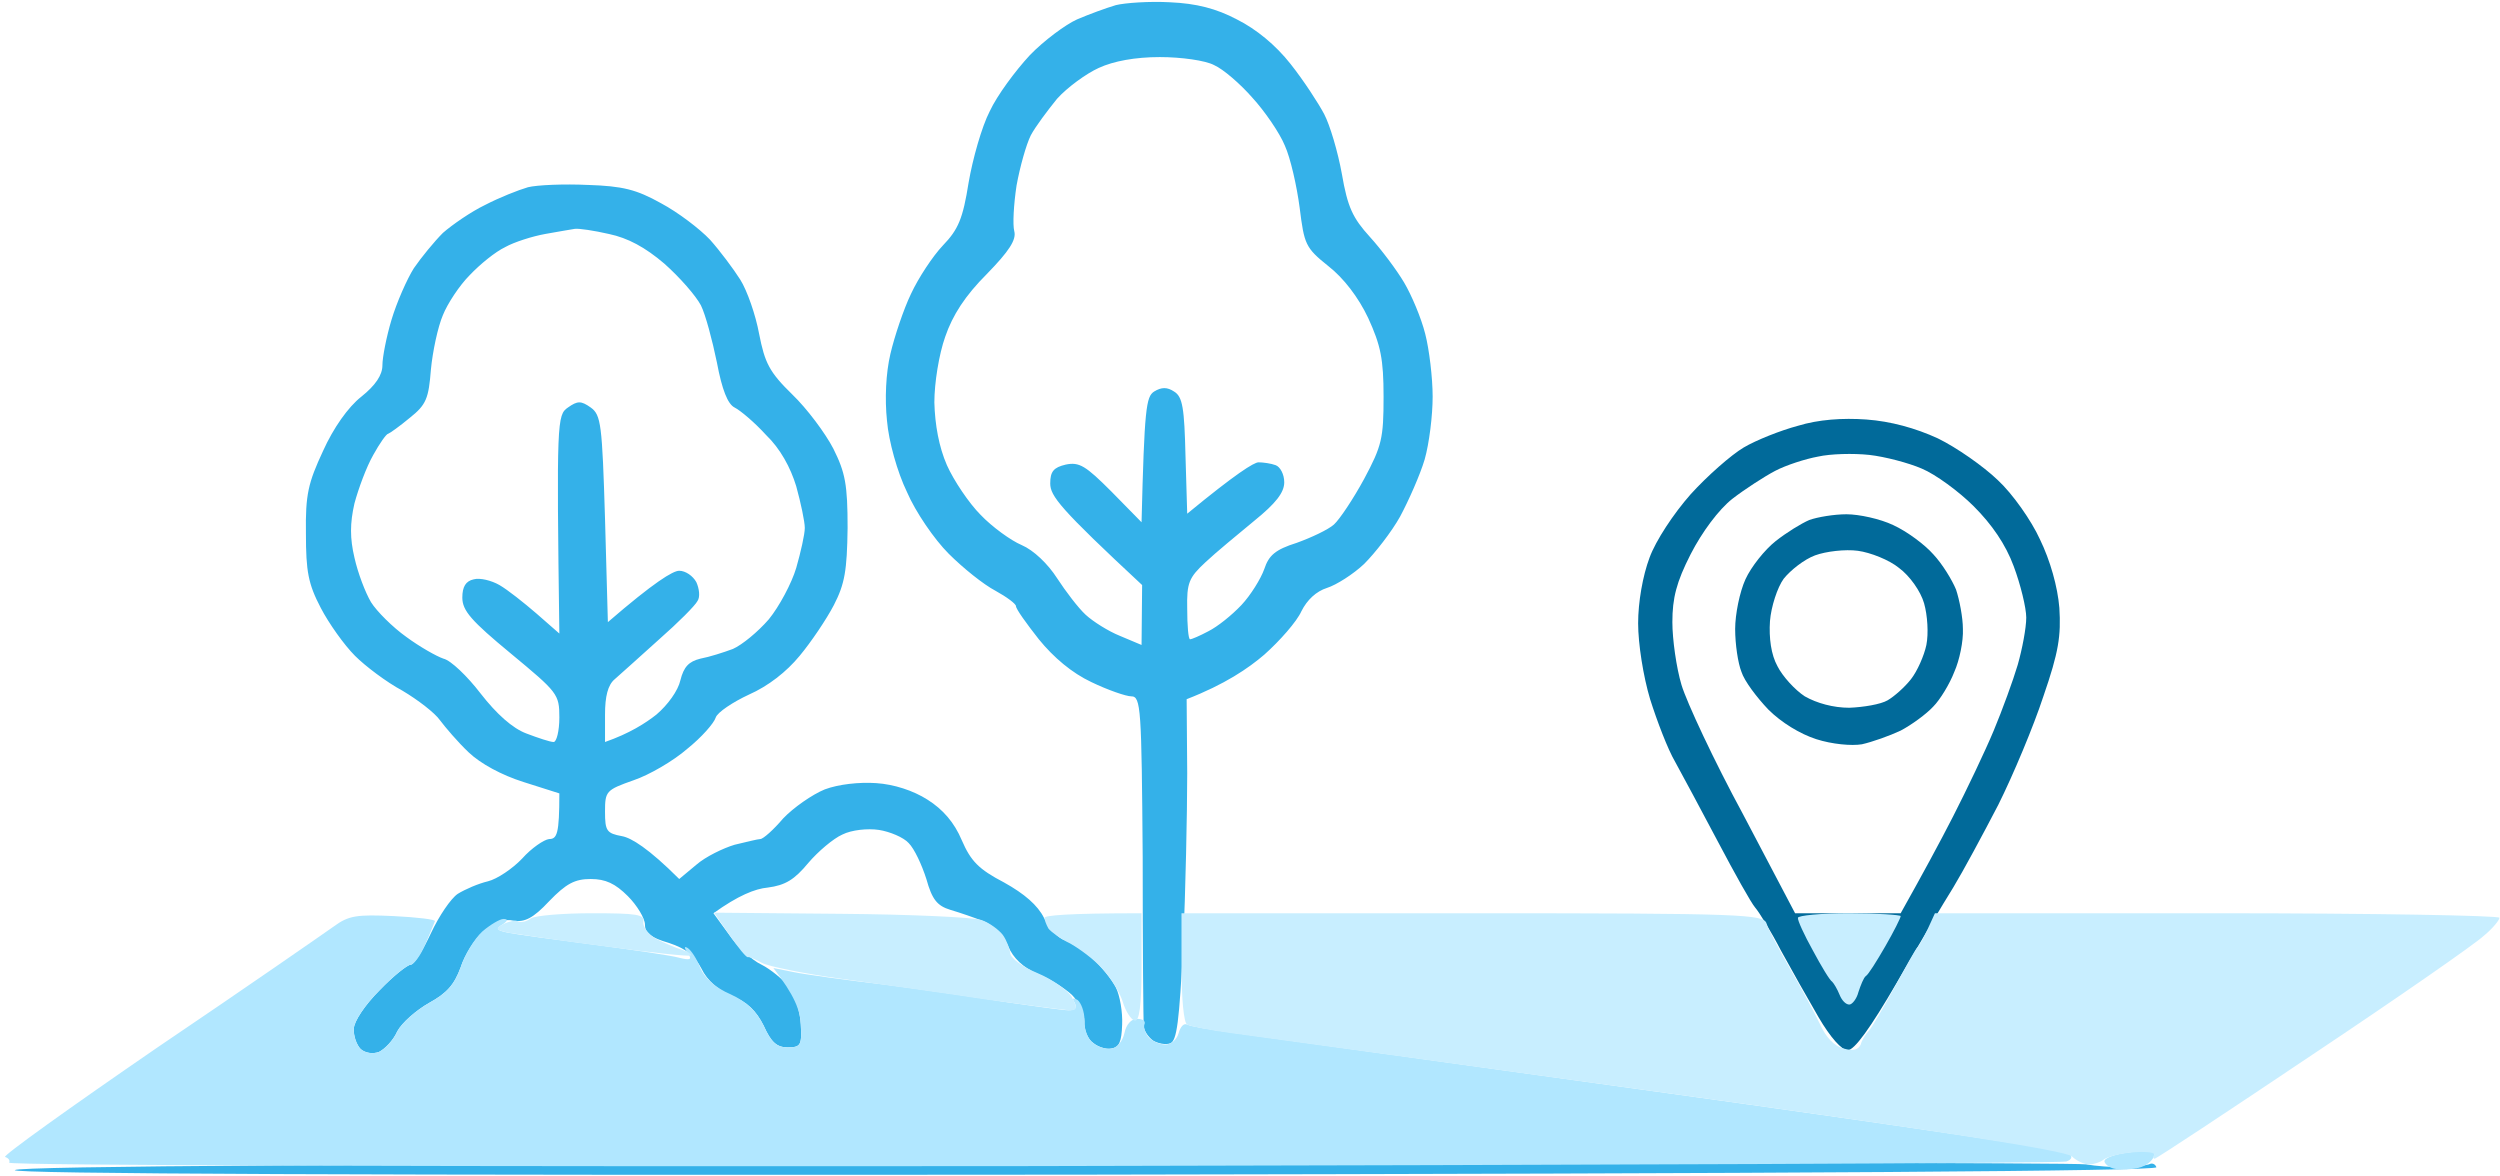 <svg version="1.2" xmlns="http://www.w3.org/2000/svg" viewBox="0 0 438 206" width="438" height="206"><style>.a{fill:#34b1e9}.b{fill:#016a9a}.c{fill:#b1e7ff}.d{fill:#c8eeff}</style><path fill-rule="evenodd" class="a" d="m205 0.4c4.6 0.2 8.1 1.1 11.7 3 3.4 1.7 6.8 4.5 9.4 7.8 2.3 2.9 4.9 6.9 5.9 8.8 1 1.9 2.4 6.6 3.1 10.5 1 5.8 1.9 7.7 4.9 11 2 2.2 4.7 5.8 6 8 1.3 2.2 3 6.2 3.7 9 0.7 2.7 1.3 7.7 1.3 11 0 3.3-0.6 8.2-1.4 11-0.8 2.7-2.8 7.2-4.3 10-1.5 2.7-4.4 6.4-6.3 8.3-1.9 1.8-4.9 3.7-6.5 4.2-1.9 0.6-3.5 2.1-4.5 4.1-0.8 1.8-3.8 5.2-6.5 7.6-2.8 2.4-6.9 5.2-13.6 7.8l0.1 13c0 7.1-0.3 20.6-0.7 29.9-0.7 13.6-1.1 17-2.3 17.4-0.8 0.3-2.2 0-3-0.5-0.8-0.6-1.5-1.6-1.6-2.4-0.1-0.8-0.2-14.1-0.2-29.7-0.2-26.1-0.3-28.2-2-28.2-0.9 0-4.1-1.1-7-2.5-3.4-1.6-6.6-4.3-9.2-7.5-2.2-2.8-4-5.3-4-5.8 0-0.4-1.6-1.6-3.6-2.7-2.1-1.1-5.7-4-8.2-6.5-2.5-2.5-5.8-7.3-7.3-10.8-1.7-3.5-3.2-8.9-3.5-12.5-0.4-3.8-0.2-8.3 0.6-11.7 0.7-3 2.3-7.8 3.6-10.5 1.3-2.8 3.8-6.6 5.6-8.5 2.7-2.8 3.5-4.7 4.5-11 0.7-4.1 2.3-9.8 3.7-12.5 1.3-2.8 4.5-7.1 7-9.8 2.5-2.6 6.3-5.4 8.3-6.3 2.1-0.9 5.1-2 6.8-2.5 1.6-0.4 5.9-0.7 9.5-0.5zm-19.8 16.9c-1.7 2.1-3.8 4.9-4.6 6.4-0.8 1.6-1.9 5.5-2.5 8.8-0.5 3.3-0.7 6.9-0.4 8 0.4 1.5-0.9 3.5-4.8 7.5-3.8 3.8-6 7.2-7.3 11-1.1 3.1-1.9 8.1-1.9 11.5 0.1 3.9 0.8 7.8 2.2 11 1.2 2.7 3.9 6.7 5.9 8.7 2 2.1 5.3 4.5 7.2 5.3 2.1 0.9 4.6 3.3 6.2 5.8 1.5 2.3 3.7 5.2 5 6.4 1.3 1.2 4 2.9 6 3.7l3.8 1.6 0.1-10.5c-14.4-13.4-16.1-15.6-16.1-17.8 0-2.1 0.6-2.8 2.7-3.3 2.4-0.5 3.5 0.2 8 4.7l5.3 5.4c0.5-20 0.8-22 2.2-22.9 1.3-0.8 2.3-0.8 3.5 0 1.5 0.9 1.8 2.9 2 11.3l0.3 10.1c8.5-7 11.7-9 12.5-9 0.8 0 2.2 0.2 3 0.5 0.8 0.3 1.5 1.6 1.5 3 0 1.8-1.5 3.7-5.2 6.7-2.9 2.4-6.8 5.6-8.6 7.3-2.9 2.7-3.3 3.6-3.2 8.2 0 2.9 0.2 5.3 0.5 5.3 0.3 0 1.7-0.6 3.2-1.4 1.6-0.8 4.1-2.8 5.8-4.6 1.6-1.7 3.4-4.6 4-6.3 0.8-2.4 1.9-3.4 5.7-4.6 2.5-0.9 5.5-2.3 6.5-3.2 1-0.9 3.4-4.5 5.3-8 3.1-5.8 3.4-7.1 3.4-14.4 0-6.6-0.5-9-2.7-13.8-1.7-3.6-4.3-7-7-9.1-4-3.2-4.2-3.8-5-10.2-0.5-3.8-1.6-8.7-2.6-10.9-0.9-2.2-3.5-6-5.7-8.4-2.1-2.4-5.1-5-6.7-5.7-1.5-0.8-5.7-1.4-9.5-1.4-4.3 0-8.1 0.7-10.7 1.9-2.2 1-5.5 3.4-7.3 5.4zm-82.2 15.1c6.1 0.2 8.5 0.8 12.8 3.2 3 1.6 6.8 4.5 8.6 6.4 1.7 1.9 4.1 5.1 5.3 7 1.2 1.9 2.7 6.2 3.3 9.5 1 5.1 1.8 6.7 5.8 10.6 2.6 2.5 5.8 6.8 7.2 9.5 2.1 4.2 2.5 6.3 2.5 13.9-0.1 7.5-0.5 9.8-2.4 13.5-1.3 2.5-4 6.5-6 8.9-2.3 2.8-5.5 5.3-8.9 6.8-2.8 1.3-5.5 3.1-5.8 4-0.3 1-2.5 3.5-5 5.5-2.4 2.1-6.7 4.6-9.4 5.5-4.8 1.7-5 1.9-5 5.5 0 3.4 0.3 3.8 3 4.3 1.6 0.3 4.6 2.1 10 7.5l3-2.5c1.6-1.4 4.7-2.9 6.7-3.5 2.1-0.5 4.1-1 4.5-1 0.5 0 2.3-1.6 4-3.6 1.8-1.9 5.1-4.2 7.3-5.1 2.4-0.9 6-1.3 9-1.1 3.1 0.2 6.5 1.3 9 2.9 2.7 1.7 4.7 4 6 7.1 1.6 3.7 3 5.1 7.4 7.4 3.6 2 5.9 4 7 6.2 0.9 1.8 2.5 3.6 3.6 3.9 1.1 0.4 3.3 1.8 4.9 3.2 1.6 1.5 3.4 3.7 4.1 5.1 0.7 1.4 1.2 4.3 1.1 6.5-0.1 3-0.5 4-1.9 4.2-0.9 0.2-2.4-0.3-3.2-1-0.9-0.6-1.6-2.3-1.5-3.7 0-1.4-1-3.5-2.2-4.7-1.3-1.2-4-2.9-6.1-3.7-2.4-1.1-4.2-2.7-5.1-4.9-0.9-1.8-2.7-3.7-4.3-4.3-1.5-0.6-4.1-1.5-5.8-2-2.3-0.7-3.2-1.8-4.2-5.4-0.8-2.5-2.1-5.3-3.1-6.3-0.9-1-3.3-2-5.2-2.3-2-0.3-4.8 0-6.4 0.8-1.6 0.7-4.3 3-6 5-2.4 2.9-4 3.9-7.1 4.3-2.2 0.2-5.2 1.4-9.5 4.5l2.7 3.7c1.4 2.1 4 4.5 5.7 5.3 1.6 0.8 3.8 2.6 4.9 4 1 1.4 1.9 4.3 2 6.5 0.2 3.6 0 4-2.3 4-1.9 0-2.9-0.9-4.2-3.8-1.3-2.6-2.9-4.2-5.6-5.2-2.3-1-4.3-2.7-5.3-4.8-1.2-2.3-2.7-3.5-5.7-4.5-3.1-0.9-4.2-1.7-4.2-3.2 0-1.1-1.4-3.4-3-5-2.2-2.2-3.9-3-6.5-3-2.8 0-4.3 0.8-7.3 3.9-2.8 3-4.3 3.7-6.2 3.4-1.7-0.4-3.4 0.3-5.2 1.8-1.6 1.3-3.4 4.2-4.1 6.4-1.1 3-2.4 4.5-5.5 6.2-2.3 1.3-4.8 3.5-5.6 5-0.7 1.6-2.2 3.1-3.2 3.6-1.1 0.4-2.4 0.2-3.2-0.5-0.7-0.7-1.3-2.3-1.2-3.6 0-1.2 1.9-4.1 4.5-6.7 2.4-2.5 4.9-4.5 5.5-4.5 0.5 0 2.1-2.5 3.5-5.5 1.4-3 3.5-6.1 4.7-6.9 1.3-0.8 3.6-1.8 5.3-2.2 1.6-0.4 4.3-2.2 6-4 1.6-1.8 3.8-3.3 4.7-3.4 1.4 0 1.8-0.9 1.8-8l-6.3-2c-3.8-1.2-7.5-3.2-9.6-5.2-1.9-1.8-4.1-4.4-5-5.6-0.9-1.3-3.9-3.6-6.6-5.2-2.8-1.5-6.5-4.3-8.3-6.1-1.9-1.9-4.6-5.7-6-8.4-2.2-4.2-2.6-6.4-2.6-13-0.1-6.9 0.4-8.9 3-14.5 1.8-4 4.4-7.7 6.7-9.5 2.5-2 3.7-3.8 3.7-5.5 0-1.4 0.7-5 1.6-8 0.9-3 2.7-7.1 3.9-9 1.3-1.9 3.6-4.7 5.1-6.2 1.6-1.4 4.9-3.7 7.4-4.9 2.5-1.3 5.8-2.6 7.5-3.1 1.6-0.4 6.4-0.6 10.5-0.4zm-14.5 10.9c-1.7 0.8-4.4 3-6.2 4.9-1.8 1.8-3.9 5-4.7 7-0.9 2.1-1.8 6.4-2.1 9.5-0.4 5.1-0.8 6.2-3.7 8.5-1.8 1.5-3.5 2.7-3.8 2.8-0.3 0-1.5 1.7-2.6 3.7-1.2 2.1-2.6 5.9-3.3 8.5-0.8 3.5-0.8 6.1 0 9.5 0.6 2.7 1.9 6.1 2.9 7.8 1 1.6 3.8 4.4 6.2 6.1 2.3 1.7 5.3 3.4 6.5 3.8 1.3 0.3 4.2 3.1 6.5 6.1 2.8 3.6 5.6 6.1 8 7 2.1 0.8 4.2 1.5 4.8 1.5 0.5 0 1-1.9 1-4.3 0-4.1-0.3-4.4-8.5-11.2-6.9-5.7-8.5-7.5-8.5-9.8 0-1.9 0.6-2.9 2-3.2 1.1-0.3 3.1 0.2 4.5 1 1.4 0.8 4.3 3.1 6.5 5l4 3.5c-0.5-37.3-0.4-38.3 1.5-39.6 1.7-1.2 2.3-1.2 4 0 1.8 1.3 2 2.9 2.5 19.5l0.5 18.1c8.1-7 11.4-9 12.5-9 1.1 0 2.4 0.9 3 2 0.5 1.1 0.7 2.6 0.2 3.3-0.4 0.8-3.4 3.8-6.7 6.7-3.3 3-6.8 6.1-7.8 7-1.2 1-1.7 3-1.7 6.2v4.8c4.3-1.5 7.1-3.3 9-4.8 2-1.7 3.8-4.2 4.2-6 0.6-2.4 1.5-3.3 3.5-3.8 1.6-0.3 4.1-1.1 5.7-1.7 1.6-0.7 4.4-3 6.3-5.2 1.8-2.2 4-6.3 4.8-9 0.8-2.8 1.5-5.9 1.5-7 0-1.1-0.7-4.4-1.5-7.3-1-3.3-2.8-6.6-5.3-9-2-2.2-4.5-4.3-5.5-4.8-1.2-0.6-2.2-3.1-3.1-7.9-0.8-3.9-2-8.4-2.8-10-0.9-1.7-3.7-4.9-6.4-7.3-3.4-2.9-6.4-4.5-9.7-5.2-2.6-0.6-5.3-1-6-0.9-0.6 0.1-3 0.5-5.2 0.9-2.2 0.4-5.4 1.4-7 2.3zm277 160.7c1.6 0.3 4.6 0.5 6.5 0.5 1.9-0.1 3.9-0.3 4.5-0.5 0.5-0.3 1.1-0.1 1.3 0.5 0.1 0.7-63.2 1.1-188 1.3q-188.2 0.2-187.2-0.8c0.6-0.7 62.5-1.1 180.4-1.2 98.7-0.2 180.8-0.1 182.5 0.2z"/><path fill-rule="evenodd" class="b" d="m327 73.5c4.2 0.3 8.6 1.5 12.5 3.3 3.3 1.6 8 4.9 10.5 7.3 2.6 2.4 5.9 7.1 7.4 10.4 1.8 3.7 3.1 8.3 3.4 12 0.3 4.9-0.1 7.7-2.8 15.5-1.7 5.2-5.3 13.8-7.9 19-2.7 5.2-6.2 11.7-7.9 14.5-1.7 2.7-6.2 10.3-9.9 16.7-4.6 7.9-7.4 11.8-8.6 11.8-1 0-3-2.2-5.1-5.8-1.8-3.1-4.8-8.4-6.6-11.7-1.7-3.3-3.8-6.7-4.5-7.5-0.7-0.8-3.6-6-6.5-11.5-2.9-5.5-6.3-11.8-7.5-14-1.3-2.2-3.2-7.2-4.4-11-1.2-4-2.1-9.7-2.1-13.3 0-3.7 0.8-8.3 2-11.5 1.1-3 4.2-7.7 7.2-11.1 2.9-3.2 7.1-6.9 9.3-8.2 2.2-1.3 6.5-3 9.5-3.8 3.6-1.1 7.8-1.4 12-1.1zm-16 9c-1.9 1-5.3 3.2-7.5 4.9-2.4 1.9-5.3 5.8-7.3 9.7-2.5 4.9-3.2 7.7-3.2 11.9 0 3 0.7 8 1.6 11 0.9 3 5.7 13.3 10.8 22.7l9.1 17.3h18.5c3.7-6.6 6.8-12.3 9.2-17 2.4-4.7 5.6-11.4 7.1-15 1.5-3.6 3.4-8.8 4.2-11.5 0.8-2.8 1.5-6.5 1.5-8.3 0-1.7-1-5.8-2.2-9-1.4-3.8-3.8-7.3-7-10.5-2.6-2.6-6.7-5.6-9.1-6.6-2.3-1-6.5-2.1-9.2-2.4-2.8-0.3-6.8-0.2-9 0.3-2.2 0.4-5.6 1.5-7.5 2.5z"/><path class="c" d="m58.5 162.3c-1.7 1.2-15.5 10.8-30.9 21.2-15.3 10.5-27.3 19.1-26.7 19.2 0.6 0.2 0.9 0.6 0.7 1-0.2 0.5 80.4 0.7 179.2 0.6 98.9-0.2 180.4-0.5 181.2-0.8q1.5-0.5 0.5-1.5c-0.6-0.5-32.3-5.2-70.5-10.5-38.2-5.3-72.5-10.1-76.3-10.6-3.7-0.5-7.2-1.1-7.7-1.4-0.6-0.3-1.2 0.4-1.5 1.5-0.3 1.1-1.3 2-2.3 2-0.9 0-2.2-0.5-2.9-1.2-0.6-0.7-1-1.8-0.8-2.3 0.3-0.6-0.3-1-1.3-1-1 0-1.9 1-2.2 2.5-0.3 1.4-1.3 2.6-2.3 2.7-0.9 0.2-2.4-0.3-3.2-1-0.9-0.6-1.6-2.4-1.5-4 0-1.5-0.6-3-1.2-3.5q-1.3-0.7-0.5 0.5c0.4 0.9 0.1 1.3-1.1 1.3-0.9 0-5.8-0.7-10.7-1.4-5-0.8-14.6-2.2-21.5-3.1-6.9-0.8-14.1-1.8-16-2.2l-3.5-0.7c3.7 4.8 4.7 7.4 4.8 9.9 0.2 3.6 0 4-2.3 4-1.9 0-2.9-0.9-4.2-3.8-1.3-2.6-3-4.2-5.8-5.5-2.6-1.1-4.5-2.8-5.3-4.6-0.6-1.6-1.6-3.1-2.2-3.5q-1-0.6 0 0.9c0.8 1.1 0.5 1.3-1.5 0.8-1.4-0.4-8.1-1.4-15-2.3-6.9-0.9-13.6-1.8-15-2.1-2-0.4-2.2-0.7-1-1.4q1.5-1 0.2-1c-0.6 0-2.3 1-3.7 2.2-1.4 1.3-3.1 4.1-3.8 6.3-1.1 3-2.4 4.5-5.5 6.2-2.3 1.3-4.8 3.5-5.6 5-0.7 1.6-2.2 3.1-3.2 3.6-1.1 0.4-2.4 0.2-3.2-0.5-0.7-0.7-1.3-2.3-1.2-3.6 0-1.2 1.9-4.1 4.5-6.7 2.4-2.5 4.9-4.5 5.5-4.5 0.5 0 1.7-1.6 2.5-3.5 0.8-1.9 1.6-3.8 1.7-4.1 0.2-0.3-3.1-0.7-7.2-0.9-6.5-0.3-7.9-0.1-10.5 1.8zm314.5 39.6c-2.5 0.3-4.4 1-4.3 1.6 0.1 0.5 1 1.2 2 1.3 1 0.2 2.8 0.1 4-0.2 1.3-0.3 2.5-1.3 2.7-2.1 0.2-0.8 0.3-1.4 0.2-1.3 0 0-2.1 0.4-4.6 0.7z"/><path fill-rule="evenodd" class="d" d="m103.7 160c7.8 0 9.3 0.2 9 1.5-0.1 0.9 0.9 2.2 2.3 3 1.4 0.7 3.4 1.6 4.5 1.9 1.1 0.4 1.8 0.8 1.5 1-0.3 0.2-7-0.5-15-1.6-8-1-15.6-2.2-17-2.4-2.2-0.5-2.3-0.7-0.8-1.5 1-0.5 2.1-0.7 2.5-0.5 0.5 0.3 1.5 0.1 2.3-0.5 0.8-0.5 5.7-0.9 10.7-0.9zm21.4-0.1l22.2 0.2c12.2 0.1 23.3 0.6 24.7 1.1 1.4 0.5 3 1.7 3.7 2.6 0.7 1 1.2 2.4 1.3 3.2 0 0.8 2.1 2.4 4.8 3.5 2.6 1.1 5.3 3 6 4.2 1 1.9 0.9 2.3-0.3 2.3-0.8 0-7.5-0.9-14.8-1.9-7.2-1.1-18.6-2.7-25.2-3.6-6.6-0.9-12.9-2.2-14-2.8-1.1-0.6-2.2-1.1-2.5-1-0.3 0-1.7-1.7-3.2-3.9zm74.9 0.1v9.5c0 6.7-0.4 9.5-1.2 9.3-0.6-0.1-1.6-1.6-2.1-3.3-0.5-1.6-2.1-4.2-3.6-5.8-1.4-1.6-4-3.5-5.6-4.4-1.7-0.8-3.3-2-3.8-2.6-0.4-0.7-0.7-1.5-0.7-1.9 0-0.4 3.8-0.8 17-0.8zm7 0h51c47.7 0 51 0.2 51.5 1.8 0.3 1 2.1 4.4 4 7.7 1.9 3.3 4.3 7.7 5.3 9.8 1.1 2.5 2.6 4 4.2 4.4 1.7 0.5 2.6 0.2 3-0.7 0.2-0.8 0.9-1.9 1.5-2.5 0.5-0.6 2.5-4 4.4-7.5 1.9-3.5 3.7-6.7 4-7 0.3-0.2 1.2-1.7 3.1-6h49.5c27.2 0 49.5 0.4 49.4 0.8 0 0.4-1.2 1.9-2.8 3.2-1.5 1.4-15 10.8-30 20.8-14.9 10-27.3 18.2-27.6 18.2-0.3 0-0.3-0.3-0.1-0.7 0.2-0.4-1.5-0.6-3.8-0.4-2.3 0.2-4.5 0.8-5.1 1.3-0.5 0.4-1.6 0.8-2.5 0.8-0.8 0-2.2-0.6-3-1.4-1-1-23.5-4.5-71-11.1-38.2-5.3-72.6-10-76.3-10.5-3.7-0.5-7.2-1.2-7.7-1.5-0.6-0.2-1-4.6-1-10zm117 0c4.9 0 9 0.3 9 0.5 0 0.3-1.2 2.7-2.7 5.3-1.5 2.6-3 5-3.4 5.2-0.4 0.3-0.9 1.6-1.3 2.8-0.3 1.2-1.1 2.2-1.6 2.2-0.6 0-1.3-0.7-1.7-1.7-0.4-1-1-2-1.3-2.3-0.4-0.2-1.9-2.7-3.4-5.5-1.5-2.7-2.7-5.3-2.6-5.7 0-0.4 4-0.8 9-0.8z"/><path fill-rule="evenodd" class="b" d="m323.5 90.1c2.2 0 5.9 0.8 8.2 1.9 2.4 1.1 5.5 3.4 7 5.1 1.6 1.7 3.3 4.5 4 6.2 0.6 1.8 1.2 4.9 1.2 6.9 0.1 2.1-0.6 5.5-1.5 7.5-0.8 2.1-2.5 4.9-3.7 6.1-1.2 1.3-3.8 3.2-5.7 4.2-1.9 0.9-5 2-6.8 2.4-1.8 0.3-5.2 0-8-0.9-2.8-0.9-6.1-2.9-8.4-5.2-2-2.1-4.2-5-4.7-6.6-0.6-1.5-1.1-4.8-1.1-7.5 0-2.6 0.8-6.5 1.8-8.7 1-2.2 3.4-5.2 5.3-6.7 1.9-1.5 4.5-3.1 5.9-3.7 1.4-0.5 4.3-1 6.5-1zm-11 11.3c-1.1 1.5-2.2 4.9-2.4 7.4-0.2 3 0.2 5.9 1.3 7.9 0.9 1.8 3.1 4.2 4.8 5.3 2.1 1.2 5 2 7.8 2 2.5-0.1 5.5-0.6 6.7-1.3 1.2-0.7 3-2.3 4.1-3.7 1.1-1.4 2.3-4.1 2.7-6 0.4-2 0.2-5.2-0.4-7.3-0.6-2.1-2.5-4.8-4.4-6.2-1.7-1.4-5-2.7-7.2-3-2.2-0.3-5.6 0.1-7.5 0.8-1.9 0.7-4.3 2.6-5.5 4.1z"/></svg>